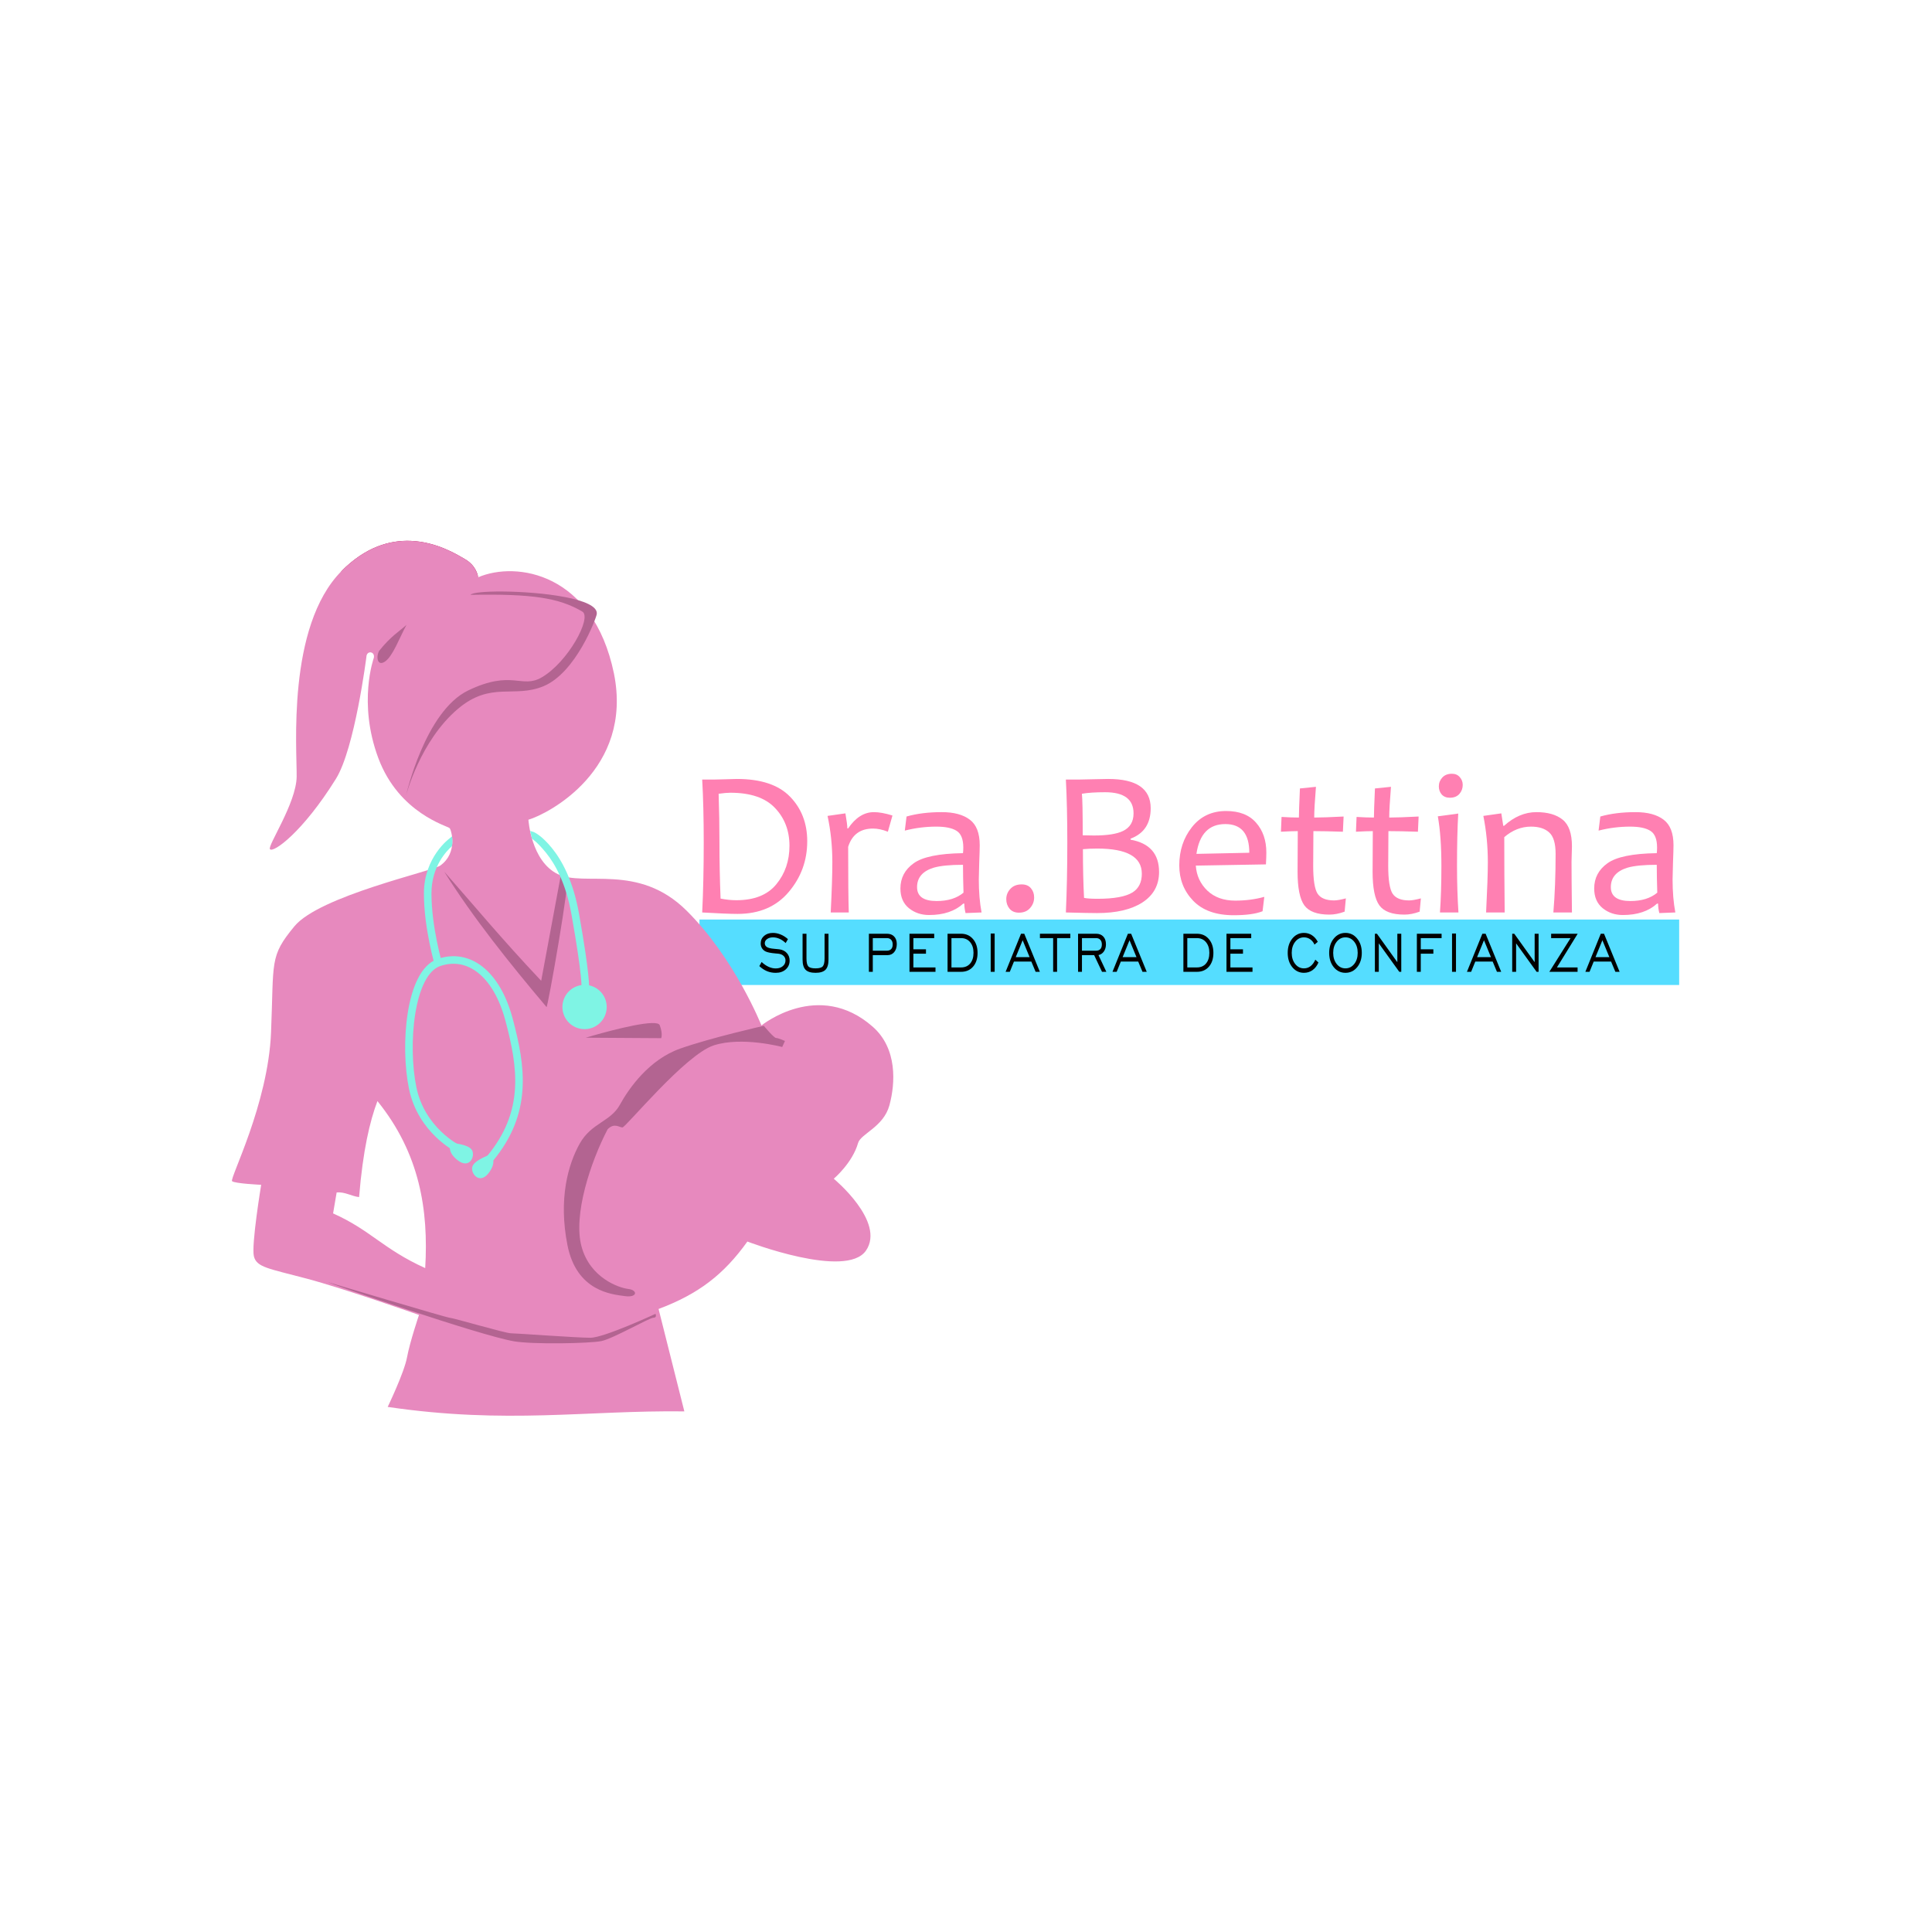 <svg xmlns:inkscape="http://www.inkscape.org/namespaces/inkscape" xmlns:sodipodi="http://sodipodi.sourceforge.net/DTD/sodipodi-0.dtd" xmlns="http://www.w3.org/2000/svg" xmlns:svg="http://www.w3.org/2000/svg" xmlns:rdf="http://www.w3.org/1999/02/22-rdf-syntax-ns#" xmlns:cc="http://creativecommons.org/ns#" xmlns:dc="http://purl.org/dc/elements/1.1/" viewBox="0 0 1000 1000" id="svg1063" sodipodi:docname="ronin-clientes-bettinaisabel-pediatra-2.svg" inkscape:version="1.1.2 (0a00cf5339, 2022-02-04, custom)"><defs id="defs1067"><clipPath clipPathUnits="userSpaceOnUse" id="clipPath163404"><path id="path163406" style="font-weight:800;font-size:24px;line-height:1;font-family:Montserrat;-inkscape-font-specification:'Montserrat Ultra-Bold';fill:#b3b3b3;fill-opacity:1;stroke-width:4" d="m 288.298,111.776 c -21.504,0 -37.344,14.785 -37.344,34.945 0,20.16 15.84,34.938 37.344,34.938 21.504,0 37.344,-14.778 37.344,-34.938 0,-20.16 -15.84,-34.945 -37.344,-34.945 z"></path></clipPath><linearGradient id="e"><stop stop-color="#fff6d5" offset="0" id="stop1548"></stop><stop stop-color="#fff6d5" stop-opacity="0" offset="1" id="stop1550"></stop></linearGradient></defs><path id="rect59153" style="fill:#55ddff;stroke-width:0.605;stop-color:#000000" d="m 362.046,475.95 h 507.091 v 33.883 H 362.046 Z"></path><path id="path59155" style="font-variation-settings:normal;vector-effect:none;fill:#aa0044;fill-opacity:1;stroke:none;stroke-width:17.882;stroke-linecap:butt;stroke-linejoin:miter;stroke-miterlimit:4;stroke-dasharray:17.882, 53.646;stroke-dashoffset:0;stroke-opacity:1;-inkscape-stroke:none;marker:none;marker-start:none;marker-mid:none;marker-end:none;paint-order:normal;stop-color:#000000" d="m 212.434,279.945 c -10.698,-0.374 -23.233,3.097 -35.689,15.661 -0.176,0.177 -0.316,0.39 -0.489,0.569 19.975,-16.491 49.995,-20.311 65.058,-0.042 1.402,2.001 1.097,3.728 -8.512,12.245 4.766,-3.147 9.702,-7.028 14.614,-9.815 -0.084,-0.678 -0.884,-5.808 -6.893,-9.234 -3.615,-2.062 -14.334,-8.902 -28.089,-9.383 z"></path><path id="path59157" style="fill:#e789be;fill-opacity:1;stroke:none;stroke-width:0.782;stroke-miterlimit:4;stroke-dasharray:none;stop-color:#000000" d="m 212.434,279.945 c -10.698,-0.374 -23.233,3.097 -35.689,15.661 -28.47,28.717 -22.973,92.813 -23.199,106.477 -0.226,13.664 -15.177,35.707 -13.819,37.442 1.678,2.145 16.985,-8.8 34.149,-36.403 9.782,-15.731 15.772,-63.144 15.772,-63.144 0.123,-3.399 4.528,-2.926 3.851,0.489 0,0 -8.414,23.149 2.308,51.896 10.722,28.747 36.047,35.184 36.949,36.311 0.902,1.127 4.308,12.784 -4.864,19.336 -4.193,2.996 -62.527,15.692 -75.523,31.459 -12.995,15.767 -10.545,17.763 -12.081,54.998 -1.536,37.235 -21.592,75.671 -20.161,76.913 1.431,1.242 15.057,1.876 15.057,1.876 0,0 -5.182,31.305 -3.763,37.014 1.419,5.709 7.56,6.301 27.229,11.516 19.67,5.215 58.223,18.832 58.223,18.832 0,0 -4.734,13.993 -6.201,21.949 -1.467,7.957 -10.006,25.656 -10.006,25.656 61.82,9.083 102.56,1.69 153.548,2.308 l -13.338,-53.008 c 20.708,-7.766 33.82,-17.909 45.966,-34.902 0,0 51.089,19.631 61.378,4.692 10.29,-14.94 -16.662,-37.205 -16.662,-37.205 0,0 9.695,-8.189 12.589,-18.522 1.438,-4.804 13.167,-8.237 16.226,-19.52 3.059,-11.282 4.189,-29.342 -8.654,-40.64 -28.043,-24.671 -57.592,-0.653 -57.592,-0.653 0,0 -13.719,-34.617 -38.783,-59.457 -25.064,-24.84 -52.957,-12.066 -66.743,-18.924 -13.786,-6.858 -15.092,-28.105 -15.092,-28.105 10.209,-2.994 54.368,-25.854 44.255,-75.759 -10.787,-51.981 -50.445,-58.257 -70.304,-49.714 0,0 -0.511,-5.821 -6.938,-9.487 -3.615,-2.062 -14.334,-8.902 -28.089,-9.383 z m -17.074,289.971 c 21.903,27.097 26.505,56.375 24.727,86.457 -21.891,-9.939 -28.146,-19.574 -47.682,-28.322 l 1.838,-10.812 c 4.044,-0.528 7.877,2.011 11.619,2.369 1.992,-24.192 5.56,-39.282 9.498,-49.691 z" sodipodi:nodetypes="sssssccsssssscsscsccccsccsscsscccsscccccc"></path><g aria-label="Dra.Bettina" id="text59161" style="font-weight:bold;font-size:71.465px;line-height:1.25;font-family:'Aurora BdCn BT';-inkscape-font-specification:'Aurora BdCn BT Bold';fill:#ff80b2;stroke-width:1.787" transform="matrix(1.514,0,0,1.514,170.67,328.174)"><path d="m 163.244,70.833 q 0,9.91 -6.351,17.378 -6.316,7.468 -17.448,7.468 -3.629,0 -12.109,-0.489 0.523,-10.818 0.523,-23.868 0,-12.283 -0.523,-21.565 h 3.838 q 1.396,0 4.257,-0.105 2.861,-0.105 3.769,-0.105 12.318,0 18.18,6.072 5.862,6.037 5.862,15.214 z m -6.072,1.57 q 0,-7.747 -4.955,-12.946 -4.92,-5.199 -15.249,-5.199 -1.466,0 -4.013,0.349 0.279,8.131 0.279,16.715 0,9.422 0.384,19.123 2.792,0.558 5.374,0.558 9.212,0 13.679,-5.444 4.501,-5.479 4.501,-13.155 z" style="font-weight:normal;font-family:Candara;-inkscape-font-specification:Candara" id="path71720"></path><path d="m 192.382,62.039 -1.57,5.548 q -2.722,-1.082 -5.06,-1.082 -6.56,0 -8.514,6.246 0,16.052 0.209,22.438 h -6.176 q 0.558,-11.062 0.558,-17.168 0,-8.27 -1.64,-15.842 l 6.107,-0.872 q 0.663,3.838 0.663,5.13 h 0.279 q 3.769,-5.548 8.794,-5.548 2.652,0 6.351,1.152 z" style="font-weight:normal;font-family:Candara;-inkscape-font-specification:Candara" id="path71722"></path><path d="m 222.845,95.189 -5.479,0.209 q -0.419,-1.71 -0.419,-3.245 h -0.349 q -4.292,3.908 -11.69,3.908 -4.013,0 -6.909,-2.338 -2.896,-2.373 -2.896,-6.735 0,-5.374 4.536,-8.619 4.536,-3.28 16.854,-3.455 0.105,-0.837 0.105,-1.919 0,-4.292 -2.303,-5.723 -2.268,-1.431 -6.909,-1.431 -5.479,0 -10.783,1.361 l 0.593,-4.816 q 5.234,-1.5 12.039,-1.5 6.211,0 9.596,2.582 3.385,2.547 3.385,8.724 0,1.64 -0.174,5.967 -0.14,4.292 -0.14,5.723 0,6.351 0.942,11.306 z m -6.176,-6.77 q -0.174,-5.304 -0.174,-9.526 -6.56,0 -9.98,0.977 -5.723,1.745 -5.723,6.665 0,4.746 6.7,4.746 5.758,0 9.177,-2.861 z" style="font-weight:normal;font-family:Candara;-inkscape-font-specification:Candara" id="path71724"></path><path d="m 240.816,90.06 q 0,2.059 -1.396,3.629 -1.361,1.57 -3.804,1.57 -2.059,0 -3.21,-1.361 -1.117,-1.361 -1.117,-3.245 0,-2.024 1.396,-3.524 1.396,-1.535 3.873,-1.535 2.059,0 3.141,1.291 1.117,1.291 1.117,3.175 z" style="font-weight:normal;font-family:Candara;-inkscape-font-specification:Candara" id="path71726"></path><path d="m 283.528,81.336 q 0,6.77 -5.758,10.469 -5.618,3.594 -15.424,3.594 -2.722,0 -10.678,-0.209 0.489,-10.818 0.489,-23.868 0,-12.283 -0.489,-21.565 h 4.187 q 1.221,0 4.92,-0.105 3.699,-0.105 5.374,-0.105 14.516,0 14.516,10.015 0,7.817 -6.874,10.399 v 0.349 q 9.736,1.745 9.736,11.027 z m -5.897,0.593 q 0,-8.584 -15.214,-8.584 -2.792,0 -4.92,0.209 0,9.317 0.384,16.645 1.326,0.314 4.676,0.314 8.41,0 11.934,-2.198 3.141,-1.989 3.141,-6.386 z m -2.827,-20.623 q 0,-7.223 -9.736,-7.223 -4.885,0 -7.921,0.523 0.279,2.512 0.279,14.202 1.71,0.07 3.769,0.07 6.909,0 10.05,-1.57 3.559,-1.745 3.559,-6.002 z" style="font-weight:normal;font-family:Candara;-inkscape-font-specification:Candara" id="path71728"></path><path d="m 320.203,74.706 q 0,1.466 -0.14,4.048 l -23.973,0.419 q 0.349,5.095 3.943,8.549 3.594,3.42 9.526,3.42 5.304,0 9.945,-1.291 l -0.593,4.92 q -3.42,1.361 -9.875,1.361 -9.073,0 -13.853,-4.955 -4.746,-4.955 -4.746,-12.074 0,-7.607 4.327,-13.086 4.362,-5.513 11.69,-5.513 6.735,0 10.224,3.978 3.524,3.978 3.524,10.224 z m -5.827,0.07 q 0,-9.806 -8.2,-9.806 -8.375,0 -9.875,10.189 z" style="font-weight:normal;font-family:Candara;-inkscape-font-specification:Candara" id="path71730"></path><path d="m 347.386,90.374 -0.419,4.536 q -2.757,1.012 -5.199,1.012 -6.281,0 -8.584,-3.175 -2.303,-3.21 -2.303,-11.446 0,-5.339 0.07,-13.923 -1.954,0 -5.758,0.209 l 0.209,-5.06 q 3.315,0.209 5.932,0.209 0,-2.094 0.349,-9.945 l 5.479,-0.558 q -0.593,7.328 -0.593,10.503 3.42,0 10.05,-0.349 l -0.244,5.199 q -6.281,-0.209 -10.085,-0.209 -0.07,5.269 -0.07,11.864 0,7.188 1.5,9.526 1.535,2.303 5.653,2.303 1.361,0 4.013,-0.698 z" style="font-weight:normal;font-family:Candara;-inkscape-font-specification:Candara" id="path71732"></path><path d="m 373.034,90.374 -0.419,4.536 q -2.757,1.012 -5.199,1.012 -6.281,0 -8.584,-3.175 -2.303,-3.21 -2.303,-11.446 0,-5.339 0.07,-13.923 -1.954,0 -5.758,0.209 l 0.209,-5.06 q 3.315,0.209 5.932,0.209 0,-2.094 0.349,-9.945 l 5.479,-0.558 q -0.593,7.328 -0.593,10.503 3.42,0 10.05,-0.349 l -0.244,5.199 q -6.281,-0.209 -10.085,-0.209 -0.07,5.269 -0.07,11.864 0,7.188 1.5,9.526 1.535,2.303 5.653,2.303 1.361,0 4.013,-0.698 z" style="font-weight:normal;font-family:Candara;-inkscape-font-specification:Candara" id="path71734"></path><path d="m 385.876,95.189 h -6.316 q 0.489,-6.979 0.489,-15.947 0,-10.085 -1.221,-16.924 l 6.979,-0.942 q -0.419,7.293 -0.419,17.866 0,8.375 0.489,15.947 z m 1.466,-43.619 q 0,1.78 -1.152,3.106 -1.152,1.291 -3.245,1.291 -1.78,0 -2.792,-1.117 -0.977,-1.152 -0.977,-2.757 0,-1.745 1.186,-3.036 1.186,-1.291 3.28,-1.291 1.71,0 2.687,1.152 1.012,1.117 1.012,2.652 z" style="font-weight:normal;font-family:Candara;-inkscape-font-specification:Candara" id="path71736"></path><path d="m 424.679,95.189 h -6.351 q 0.768,-9.177 0.768,-20.03 0,-5.374 -2.198,-7.328 -2.163,-1.989 -6.211,-1.989 -4.955,0 -9.143,3.594 0,11.899 0.14,25.753 h -6.351 q 0.593,-11.864 0.593,-17.168 0,-8.165 -1.535,-15.842 l 6.142,-0.872 0.663,4.257 h 0.279 q 5.164,-4.676 11.062,-4.676 5.793,0 8.968,2.582 3.175,2.547 3.175,9.108 0,0.663 -0.07,2.617 -0.07,1.954 -0.07,2.617 0,5.828 0.14,17.378 z" style="font-weight:normal;font-family:Candara;-inkscape-font-specification:Candara" id="path71738"></path><path d="m 460.028,95.189 -5.479,0.209 Q 454.131,93.689 454.131,92.154 h -0.349 q -4.292,3.908 -11.69,3.908 -4.013,0 -6.909,-2.338 -2.896,-2.373 -2.896,-6.735 0,-5.374 4.536,-8.619 4.536,-3.28 16.854,-3.455 0.105,-0.837 0.105,-1.919 0,-4.292 -2.303,-5.723 -2.268,-1.431 -6.909,-1.431 -5.479,0 -10.783,1.361 l 0.593,-4.816 q 5.234,-1.5 12.039,-1.5 6.211,0 9.596,2.582 3.385,2.547 3.385,8.724 0,1.64 -0.174,5.967 -0.14,4.292 -0.14,5.723 0,6.351 0.942,11.306 z m -6.176,-6.77 q -0.174,-5.304 -0.174,-9.526 -6.56,0 -9.98,0.977 -5.723,1.745 -5.723,6.665 0,4.746 6.7,4.746 5.758,0 9.177,-2.861 z" style="font-weight:normal;font-family:Candara;-inkscape-font-specification:Candara" id="path71740"></path></g><g aria-label="SU PEDIATRA DE CONFIANZA" transform="matrix(1.376,0,0,1.666,170.67,328.174)" id="text59173" style="font-size:21.95px;line-height:1.25;font-family:'EngraversGothic BT';-inkscape-font-specification:'EngraversGothic BT';letter-spacing:2.34px;stroke-width:0.549"><path d="m 161.601,103.165 0.857,-1.275 q 1.254,0.975 2.604,1.49 1.361,0.514 2.69,0.514 1.64,0 2.658,-0.697 1.029,-0.697 1.029,-1.79 0,-0.868 -0.74,-1.425 -0.729,-0.568 -2.026,-0.675 -0.311,-0.032 -0.9,-0.064 -2.915,-0.204 -3.976,-0.686 -0.825,-0.397 -1.254,-1.018 -0.429,-0.632 -0.429,-1.415 0,-1.425 1.275,-2.347 1.275,-0.922 3.312,-0.922 1.479,0 2.915,0.493 1.447,0.482 2.744,1.436 l -0.857,1.222 q -1.093,-0.879 -2.304,-1.318 -1.2,-0.45 -2.476,-0.45 -1.34,0 -2.208,0.525 -0.868,0.514 -0.868,1.297 0,0.311 0.139,0.568 0.139,0.257 0.429,0.482 0.729,0.547 3.151,0.697 1.115,0.064 1.726,0.139 1.801,0.204 2.851,1.158 1.05,0.954 1.05,2.347 0,1.661 -1.447,2.733 -1.436,1.072 -3.773,1.072 -1.768,0 -3.29,-0.514 -1.511,-0.514 -2.883,-1.576 z" id="path71677"></path><path d="m 179.332,93.111 v 7.663 q 0,1.843 0.686,2.476 0.697,0.622 2.722,0.622 2.026,0 2.712,-0.622 0.686,-0.632 0.686,-2.476 v -7.663 h 1.479 v 8.06 q 0,2.186 -1.136,3.14 -1.136,0.943 -3.741,0.943 -2.604,0 -3.741,-0.943 -1.136,-0.954 -1.136,-3.14 v -8.06 z" id="path71679"></path><path d="m 204.279,98.385 h 5.22 q 1.115,0 1.683,-0.493 0.579,-0.493 0.579,-1.447 0,-0.932 -0.579,-1.447 -0.568,-0.525 -1.608,-0.525 h -5.295 z m -1.468,6.559 V 93.111 h 6.784 q 1.726,0 2.712,0.857 0.997,0.857 0.997,2.347 0,1.543 -0.965,2.497 -0.954,0.954 -2.551,0.954 h -5.509 v 5.177 z" id="path71681"></path><path d="M 218.077,104.944 V 93.111 h 9.303 v 1.361 h -7.835 v 3.473 h 4.737 v 1.361 h -4.737 v 4.276 h 8.317 v 1.361 z" id="path71683"></path><path d="m 237.469,94.473 h -3.601 v 9.11 h 3.601 q 2.186,0 3.44,-1.222 1.254,-1.233 1.254,-3.323 0,-2.058 -1.275,-3.312 -1.275,-1.254 -3.419,-1.254 z m 0,-1.361 q 2.797,0 4.502,1.651 1.715,1.651 1.715,4.298 0,2.669 -1.683,4.276 -1.683,1.608 -4.534,1.608 h -5.07 V 93.111 Z" id="path71685"></path><path d="M 248.63,104.944 V 93.047 h 1.49 v 11.897 z" id="path71687"></path><path d="m 258.054,100.378 h 5.209 l -2.615,-5.241 z m -3.816,4.566 5.798,-11.833 h 1.222 l 5.863,11.833 h -1.597 l -1.608,-3.183 h -6.538 l -1.565,3.183 z" id="path71689"></path><path d="M 272.12,104.944 V 94.473 h -4.973 v -1.361 h 11.436 v 1.361 h -4.984 v 10.471 z" id="path71691"></path><path d="m 282.959,98.385 h 5.22 q 1.115,0 1.683,-0.493 0.579,-0.493 0.579,-1.447 0,-0.932 -0.579,-1.447 -0.568,-0.525 -1.608,-0.525 h -5.295 z m -1.468,6.559 V 93.111 h 6.784 q 1.736,0 2.722,0.879 0.986,0.868 0.986,2.412 0,1.286 -0.772,2.208 -0.772,0.911 -2.036,1.136 l 2.958,5.198 h -1.629 l -2.958,-5.177 h -4.587 v 5.177 z" id="path71693"></path><path d="m 298.257,100.378 h 5.209 l -2.615,-5.241 z m -3.816,4.566 5.798,-11.833 h 1.222 l 5.863,11.833 h -1.597 l -1.608,-3.183 h -6.538 l -1.565,3.183 z" id="path71695"></path><path d="m 326.184,94.473 h -3.601 v 9.11 h 3.601 q 2.186,0 3.44,-1.222 1.254,-1.233 1.254,-3.323 0,-2.058 -1.275,-3.312 -1.275,-1.254 -3.419,-1.254 z m 0,-1.361 q 2.797,0 4.502,1.651 1.715,1.651 1.715,4.298 0,2.669 -1.683,4.276 -1.683,1.608 -4.534,1.608 h -5.07 V 93.111 Z" id="path71697"></path><path d="M 337.323,104.944 V 93.111 h 9.303 v 1.361 h -7.835 v 3.473 h 4.737 v 1.361 h -4.737 v 4.276 h 8.317 v 1.361 z" id="path71699"></path><path d="m 370.738,101.171 1.179,0.879 q -0.815,1.543 -2.229,2.379 -1.415,0.825 -3.215,0.825 -2.658,0 -4.394,-1.747 -1.726,-1.758 -1.726,-4.448 0,-2.701 1.736,-4.448 1.736,-1.758 4.384,-1.758 1.64,0 2.99,0.718 1.35,0.718 2.197,2.047 l -1.233,0.879 q -0.557,-1.061 -1.608,-1.661 -1.05,-0.6 -2.347,-0.6 -1.994,0 -3.301,1.372 -1.308,1.361 -1.308,3.451 0,2.09 1.308,3.451 1.308,1.361 3.301,1.361 1.393,0 2.476,-0.686 1.083,-0.686 1.79,-2.015 z" id="path71701"></path><path d="m 382.071,103.872 q 1.994,0 3.301,-1.361 1.308,-1.361 1.308,-3.451 0,-2.101 -1.308,-3.462 -1.297,-1.361 -3.301,-1.361 -1.994,0 -3.301,1.372 -1.308,1.361 -1.308,3.451 0,2.09 1.308,3.451 1.308,1.361 3.301,1.361 z m 0,1.383 q -2.658,0 -4.394,-1.747 -1.726,-1.758 -1.726,-4.448 0,-2.701 1.736,-4.448 1.736,-1.758 4.384,-1.758 2.658,0 4.405,1.758 1.747,1.758 1.747,4.448 0,2.69 -1.747,4.448 -1.736,1.747 -4.405,1.747 z" id="path71703"></path><path d="M 393.146,104.944 V 93.111 h 0.772 l 7.674,8.842 v -8.842 h 1.479 v 11.833 h -0.75 l -7.706,-8.842 v 8.842 z" id="path71705"></path><path d="M 408.937,104.944 V 93.111 h 9.303 v 1.361 h -7.835 v 3.473 h 4.737 v 1.361 H 410.405 v 5.638 z" id="path71707"></path><path d="M 422.166,104.944 V 93.047 h 1.49 v 11.897 z" id="path71709"></path><path d="m 431.591,100.378 h 5.209 l -2.615,-5.241 z m -3.816,4.566 5.798,-11.833 h 1.222 l 5.863,11.833 h -1.597 l -1.608,-3.183 h -6.538 l -1.565,3.183 z" id="path71711"></path><path d="M 444.799,104.944 V 93.111 h 0.772 l 7.674,8.842 v -8.842 h 1.479 v 11.833 h -0.75 l -7.706,-8.842 v 8.842 z" id="path71713"></path><path d="m 458.768,104.944 7.985,-10.471 h -7.31 v -1.361 h 9.989 l -7.813,10.471 h 7.77 v 1.361 z" id="path71715"></path><path d="m 476.134,100.378 h 5.209 l -2.615,-5.241 z m -3.816,4.566 5.798,-11.833 h 1.222 l 5.863,11.833 h -1.597 l -1.608,-3.183 h -6.538 l -1.565,3.183 z" id="path71717"></path></g><path id="path59175" style="font-variation-settings:normal;vector-effect:none;fill:#b36491;fill-opacity:1;stroke:none;stroke-width:17.882;stroke-linecap:butt;stroke-linejoin:miter;stroke-miterlimit:4;stroke-dasharray:17.882, 53.646;stroke-dashoffset:0;stroke-opacity:1;-inkscape-stroke:none;marker:none;marker-start:none;marker-mid:none;marker-end:none;paint-order:normal;stop-color:#000000" d="m 260.206,306.165 c -8.985,-0.066 -15.835,0.552 -16.643,1.723 31.846,-0.58 45.696,1.513 57.844,8.658 5.147,3.027 -7.451,26.294 -21.132,34.126 -10.365,5.933 -15.269,-4.205 -37.935,6.701 -22.357,10.758 -32.147,54.245 -32.147,54.245 0,0 7.276,-28.206 26.859,-44.747 17.071,-14.419 29.04,-5.325 44.327,-11.718 16.788,-7.021 27.191,-35.148 27.501,-37.267 1.19,-8.125 -28.907,-11.576 -48.675,-11.722 z m -49.821,17.292 c -3.923,3.497 -8.134,5.883 -14.155,13.441 -1.735,3.214 -0.842,8.285 3.167,5.429 4.009,-2.856 7.329,-12.121 10.988,-18.87 z m 19.512,127.659 c 14.729,23.606 33.954,47.591 52.988,70.128 0.583,0.565 12.576,-67.191 10.683,-68.088 -1.241,-0.587 -3.129,-1.001 -3.129,-1.001 l -10.32,55.506 c -21.236,-22.539 -33.57,-37.654 -50.222,-56.545 z m 107.406,78.411 c -9.975,0.275 -34.126,7.584 -34.126,7.584 l 39.062,0.248 c 0,0 0.944,-2.128 -0.768,-6.724 -0.321,-0.862 -1.866,-1.171 -4.168,-1.108 z m 58.047,1.429 c 0,3e-5 -27.297,6.145 -43.273,11.783 -15.976,5.638 -26.383,20.273 -31.238,29.09 -4.855,8.818 -14.764,9.353 -20.773,20.089 -6.009,10.736 -11.107,28.576 -6.35,52.587 4.757,24.011 23.115,25.448 29.717,26.355 6.602,0.907 6.73,-3.112 1.78,-3.698 -4.95,-0.586 -19.789,-5.711 -24.211,-21.942 -4.423,-16.231 4.589,-43.616 13.487,-60.687 3.467,-3.556 6.012,-0.978 7.687,-0.978 1.675,0 32.535,-37.697 47.227,-42.463 14.693,-4.766 35.467,0.833 35.467,0.833 l 1.421,-3.129 c 0,0 -3.451,-1.54 -4.589,-1.54 -1.138,0 -6.354,-6.3 -6.354,-6.3 z m -225.475,132.725 c -0.827,0.135 78.129,27.486 96.192,30.58 9.657,1.655 39.161,1.138 45.236,-0.13 6.075,-1.268 24.829,-12.073 26.882,-12.073 2.053,0 1.097,-2.021 1.097,-2.021 0,0 -26.623,12.383 -33.702,12.383 -7.079,0 -38.454,-2.319 -41.175,-2.319 -2.721,0 -29.964,-7.993 -31.478,-7.993 -1.515,0 -63.052,-18.427 -63.052,-18.427 z"></path><path style="color:#000000;fill:#7ff4e4;stroke-width:1.956;-inkscape-stroke:none" d="m 274.415,430.082 0.942,4.064 c 0,0 2.49,1.401 7.234,7.218 4.744,5.817 10.298,15.705 13.208,31.99 2.956,16.544 4.249,26.164 4.803,31.604 0.277,2.72 0.37,4.396 0.394,5.36 0.024,0.965 -0.004,1.074 -0.004,1.074 l 3.878,0.508 c 0,0 0.065,-0.578 0.038,-1.677 -0.027,-1.099 -0.128,-2.868 -0.413,-5.662 -0.568,-5.589 -1.877,-15.287 -4.845,-31.895 -3.014,-16.867 -8.856,-27.43 -14.029,-33.774 -5.173,-6.344 -8.78,-7.951 -9.317,-8.223 z" id="path59187" sodipodi:nodetypes="ccscssccsscscc"></path><path id="circle59189" style="fill:#7ff4e4;stroke-width:3.912;marker:none;marker-start:none;marker-mid:none;marker-end:none;stop-color:#000000" d="m 314.026,521.223 a 11.458,11.458 0 0 1 -11.458,11.458 11.458,11.458 0 0 1 -11.458,-11.458 11.458,11.458 0 0 1 11.458,-11.458 11.458,11.458 0 0 1 11.458,11.458 z"></path><path style="color:#000000;fill:#7ff4e4;stroke-width:1.956;-inkscape-stroke:none" d="m 232.64,434.005 c 0,0 -13.201,9.563 -13.223,28.368 -0.022,18.325 5.819,37.82 5.819,37.82 l 3.748,-1.116 c 0,0 -5.676,-19.218 -5.655,-36.701 0.016,-13.961 7.822,-21.981 10.613,-24.404 0.349,-1.589 0.205,-4.029 0.045,-5.072 z" id="path59191" sodipodi:nodetypes="cccccccc"></path><path style="font-variation-settings:normal;vector-effect:none;fill:none;fill-opacity:1;stroke:#7ff4e4;stroke-width:3.912;stroke-linecap:butt;stroke-linejoin:miter;stroke-miterlimit:4;stroke-dasharray:none;stroke-dashoffset:0;stroke-opacity:1;-inkscape-stroke:none;marker:none;marker-start:none;marker-mid:none;marker-end:none;paint-order:normal;stop-color:#000000" d="m 236.736,594.379 c 0,0 -18.582,-9.267 -23.116,-31.138 -4.534,-21.871 -1.642,-59.791 13.545,-65.043 15.187,-5.253 29.895,5.399 36.347,29.665 6.452,24.266 10.162,47.742 -9.989,71.901" id="path59193" sodipodi:nodetypes="csszc"></path><path style="font-variation-settings:normal;vector-effect:none;fill:#7ff4e4;fill-opacity:1;stroke:none;stroke-width:3.912;stroke-linecap:butt;stroke-linejoin:miter;stroke-miterlimit:4;stroke-dasharray:none;stroke-dashoffset:0;stroke-opacity:1;-inkscape-stroke:none;marker:none;marker-start:none;marker-mid:none;marker-end:none;paint-order:normal;stop-color:#000000" d="m 253.965,597.535 c 0,0 3.783,3.331 -1.01,9.595 -4.794,6.263 -9.528,0.184 -8.459,-3.293 1.069,-3.477 9.469,-6.302 9.469,-6.302 z" id="path59195"></path><path style="font-variation-settings:normal;vector-effect:none;fill:#7ff4e4;fill-opacity:1;stroke:none;stroke-width:3.912;stroke-linecap:butt;stroke-linejoin:miter;stroke-miterlimit:4;stroke-dasharray:none;stroke-dashoffset:0;stroke-opacity:1;-inkscape-stroke:none;marker:none;marker-start:none;marker-mid:none;marker-end:none;paint-order:normal;stop-color:#000000" d="m 233.445,591.564 c 0,0 -2.787,4.2 3.47,9.002 6.257,4.802 9.248,-2.299 7.312,-5.379 -1.936,-3.08 -10.782,-3.624 -10.782,-3.624 z" id="path59197"></path></svg>